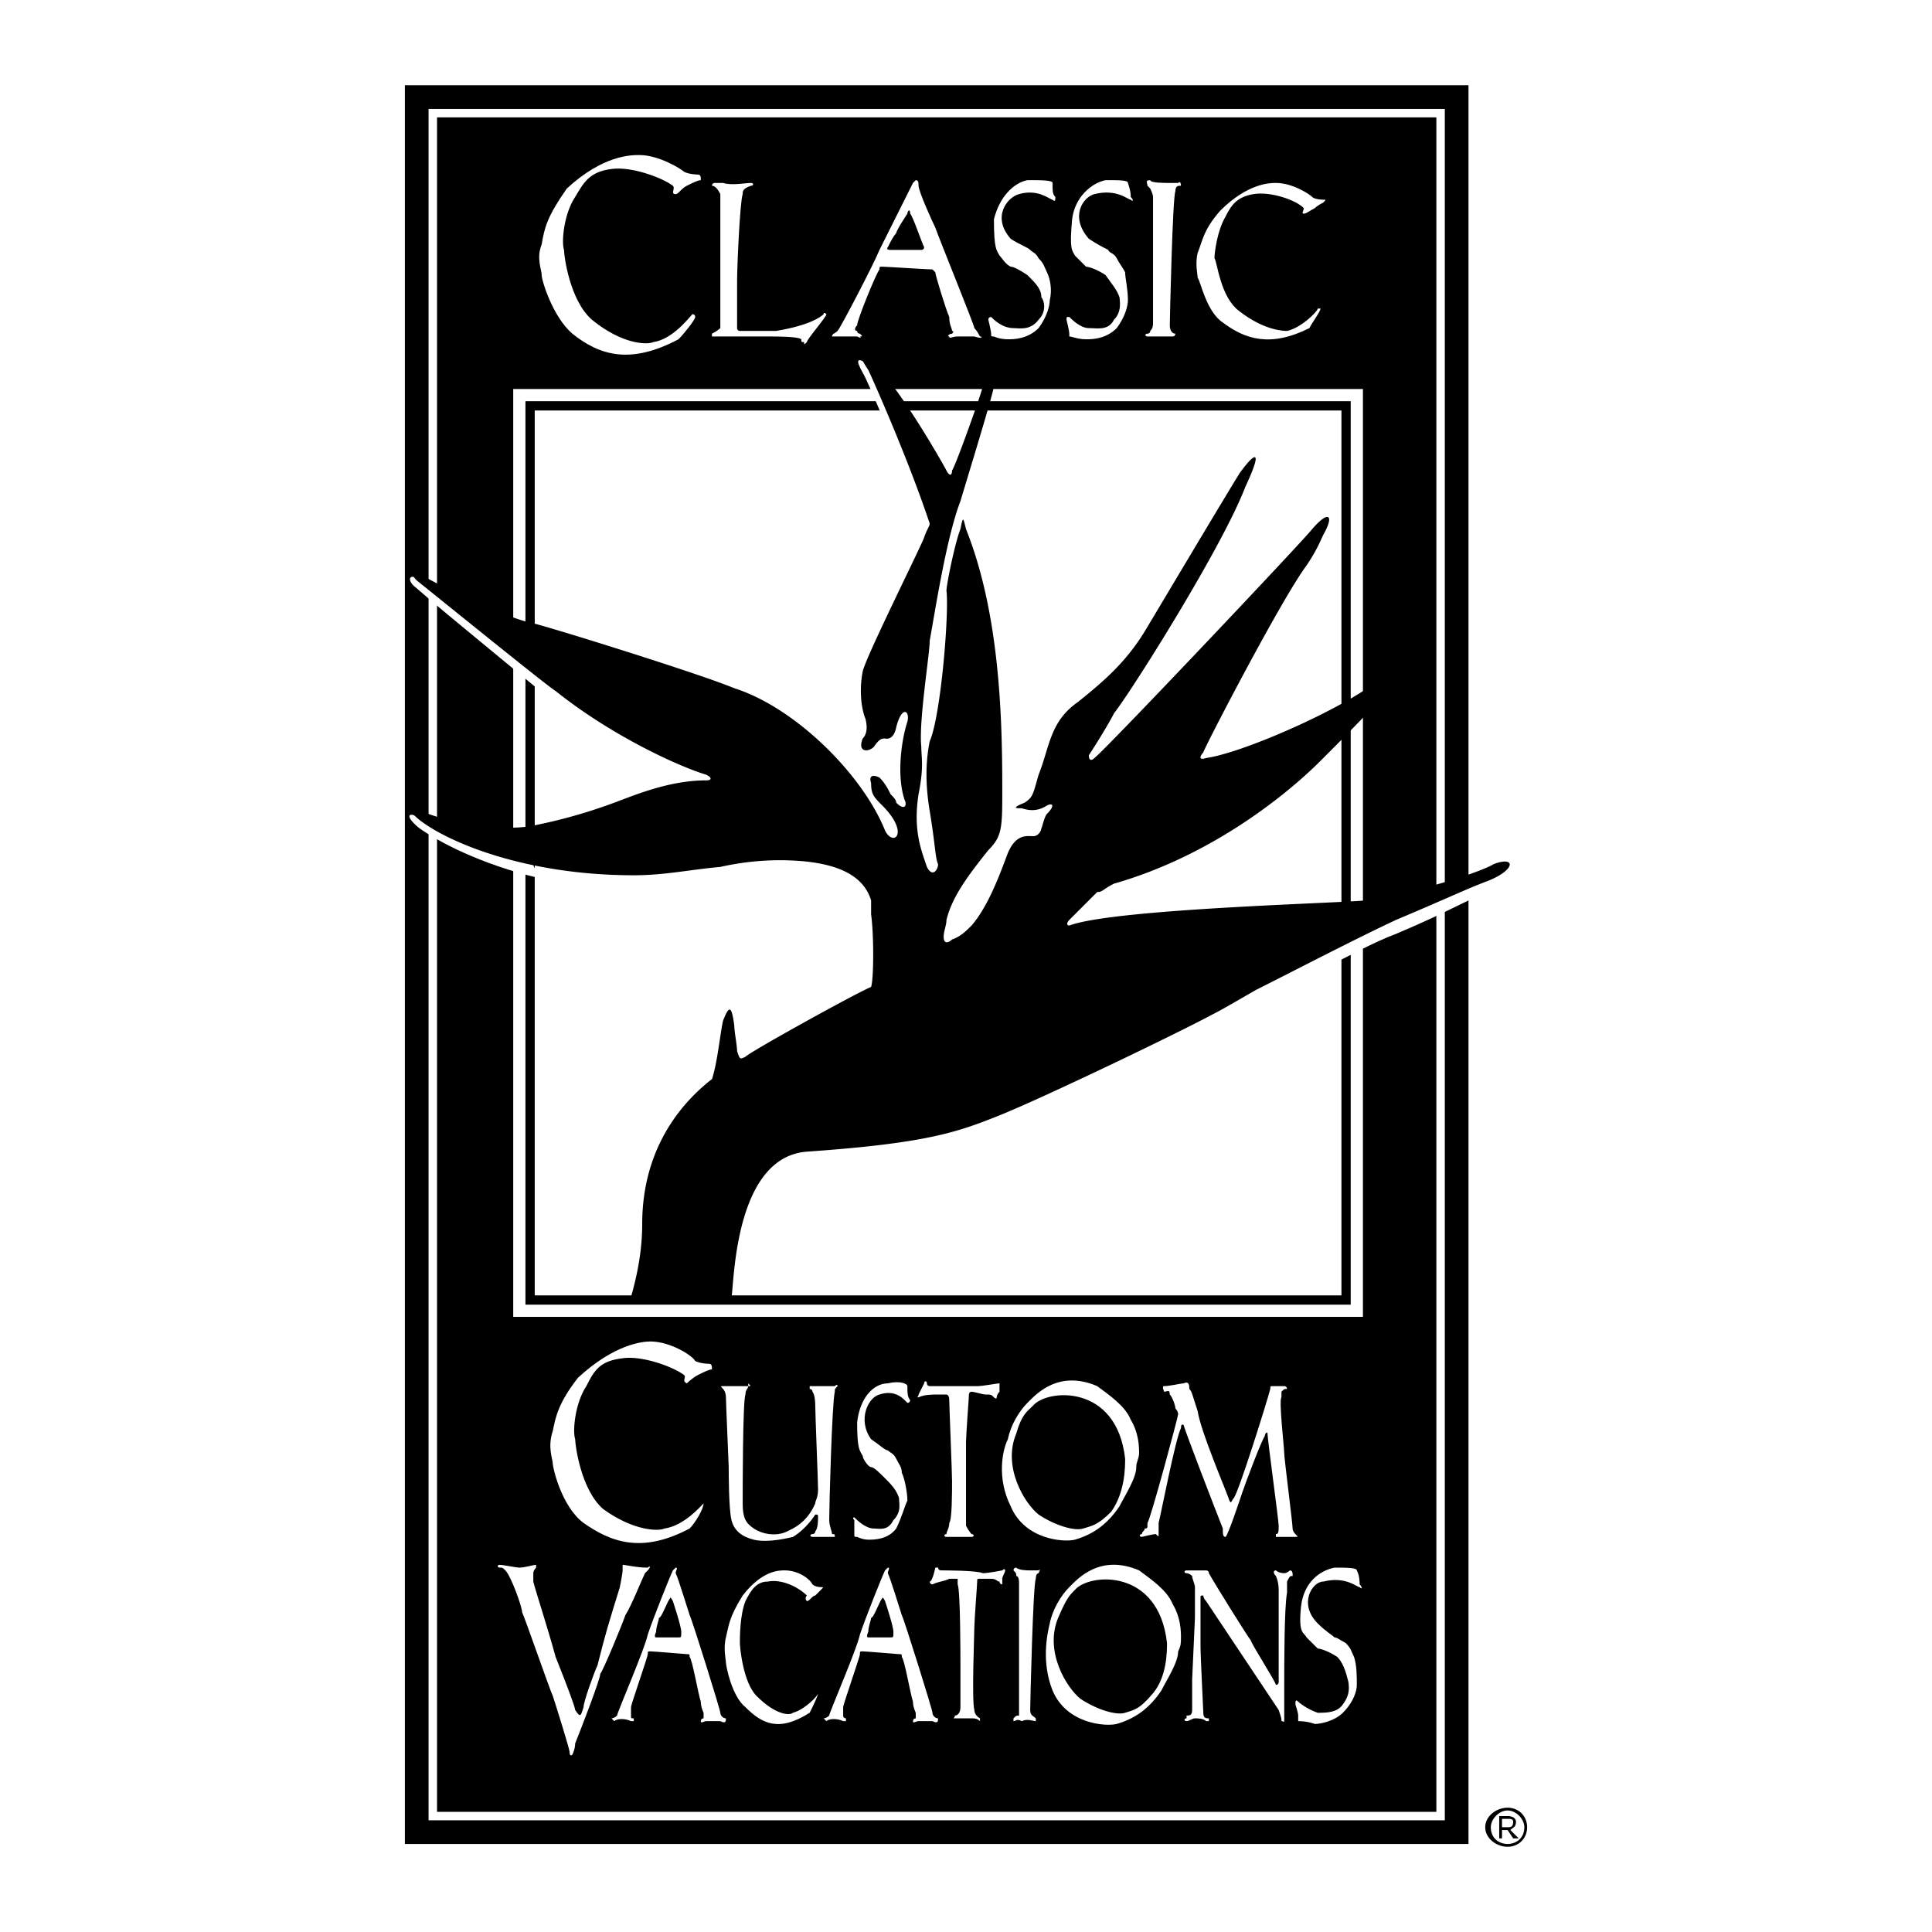 <svg xmlns="http://www.w3.org/2000/svg" width="2500" height="2500" viewBox="0 0 192.756 192.756"><path fill-rule="evenodd" clip-rule="evenodd" fill="#fff" d="M0 0h192.756v192.756H0V0z"/><path fill-rule="evenodd" clip-rule="evenodd" d="M40.395 183.973h106.117V8.504H40.395v175.469z"/><path fill="none" stroke="#fff" stroke-width=".843" stroke-miterlimit="2.613" d="M43.18 181.189h100.547V11.29H43.18v169.899z"/><path fill="none" stroke="#fff" stroke-width="1.218" stroke-miterlimit="2.613" d="M51.814 130.775h83.557V39.42H51.814v91.355z"/><path fill-rule="evenodd" clip-rule="evenodd" fill="#fff" stroke="#000" stroke-width=".843" stroke-miterlimit="2.613" d="M52.929 129.662h81.329V40.534H52.929v89.128z"/><path d="M80.502 34.128c-.279.278-.279.278-.279 0-.278 0-.278 0-.278-.278.278 0 0 0 0 0-.279-.279-2.507-.279-3.064-.279h-5.849v-.279c.557-.278.835-.557.835-.557v-2.506-10.862c-.278-.557-.557-.836-.835-.836 0 0 0-.278.279-.278h.835c.835.278 2.228 0 2.785 0 .279 0 .279.278 0 .278-.835.279-.835.558-.835.836-.278.835-.557 7.241-.557 8.634v4.735s0 .279.279.279h3.621c3.342-.557 4.457-1.393 4.735-1.671 0-.279.279 0 .279 0-.001.278-1.951 2.506-1.951 2.784zM97.213 33.571h-1.67c-.557 0-.835.279-.835 0-.279 0 0-.279.278-.279.279-.278 0-.278 0-.278 0-.279-.278-.557-.278-1.393-.279-.557-1.393-4.178-1.393-4.457l-.279-.279c-.278 0-4.734-.278-5.013-.278s-.279 0-.279.278c-.278.279-2.228 5.014-2.228 5.571-.279.278-.279.557 0 .557 0 .278.278.278.278.278.279.279.279.279 0 .279 0 0 .279.279-.278 0h-2.228-.278c0-.279.278-.279.557-.557.278-.279 3.621-6.685 4.178-8.077l3.342-6.685.279-.279c.278 0 .278.279.278.557 0 .558 1.393 3.621 1.671 4.178.278.836 3.898 9.749 3.898 10.027.279.279.559.836.559.836.277.001.277.28-.559.001zm-6.405-12.255c0-.557-.279-.278-.279 0 0 0-1.114 1.671-1.114 1.95-.279.278-.557.835-.835 1.393 0 0-.278.278.278.278h3.063s.279 0 .279-.278c-.279-.557-1.114-3.064-1.392-3.343zM105.012 19.923c-.277 0-1.393-1.114-3.342-.557-1.113.278-2.785 2.228-.836 4.456.836.557 1.672.836 1.949 1.114.279.278.559.278.836.835.557.557.557.835.836 1.393s.557 1.671.279 2.786c0 .557-.279 1.671-1.115 2.785-1.113 1.115-2.506 1.115-3.062 1.115-.836 0-1.393-.279-1.393-.279-.279 0-.279 0-.279-.279 0-.278-.279-1.393-.279-1.393 0-.278.279-.278.279-.278.279.278 1.113 1.114 2.229 1.114.557 0 1.67.279 2.506-.835.836-.835.557-1.949.279-2.228 0-.835-.557-1.393-1.393-2.228-.836-.558-1.393-.836-1.672-.836-.557-.278-.836-.835-1.113-1.114-.279-.557-.557-.557-.557-3.621.557-2.228 1.949-3.621 3.342-3.899 1.393 0 2.506 0 2.506.279 0 .836 0 1.114.279 1.393 0 .277 0 .556-.279.277zM112.811 19.923c-.277 0-1.393-1.114-3.621-.557-1.113.278-2.506 2.228-.557 4.456.836.557 1.393.836 1.949 1.114 0 .278.559.278.836.835.279.557.557.835.836 1.393 0 .557.279 1.671.279 2.786 0 .557-.279 1.671-1.115 2.785-1.113 1.115-2.506 1.115-3.064 1.115-.834 0-1.391-.279-1.67-.279v-.279c0-.278-.279-1.393-.279-1.393 0-.278 0-.278.279-.278.279.278 1.113 1.114 1.949 1.114s1.949.279 2.508-.835c.834-.835.557-1.949.557-2.228-.279-.835-.836-1.393-1.393-2.228-.836-.558-1.672-.836-1.951-.836l-1.113-1.114c-.277-.557-.557-.557-.277-3.621.277-2.228 1.949-3.621 3.342-3.899 1.393 0 2.229 0 2.229.279.277.836.277 1.114.277 1.393.278.277.278.556-.001.277zM117.268 19.088c-.279.557-.557 12.812-.557 13.369s.277.835.557.835c0 0 0 .279-.279.279h-2.506c-.279 0-.279-.279 0-.279 0 0 .277 0 .277-.278.279-.279.279-.557.279-.836V19.645c0-.278-.279-.835-.279-.835l-.277-.279c0-.278-.279-.557.277-.557 0 .279 1.393.279 1.951.279h.834c.279-.279.279.278.279.278-.279 0-.556 0-.556.557zM131.193 20.759c-.557.278-.836.557-1.113.557-.279 0 0-.278 0-.557-.836-.836-3.344-1.671-5.014-1.393-1.672.278-2.229 1.114-2.785 2.228-.836 1.393-1.115 3.621-1.115 4.178.279.279.559 3.899 2.508 5.292 2.506 1.95 4.455 1.95 4.734 1.95 1.393-.279 3.064-1.95 3.064-2.229h.277c0 .279-.836 1.393-1.113 1.95-3.9 1.95-6.406 1.115-8.635-.557-1.67-1.114-2.229-4.178-2.506-4.456 0-.278-.279-1.393 0-2.507.557-1.393.557-2.228 2.229-4.178 2.785-2.785 5.012-2.785 5.57-2.785 1.67 0 3.342 1.114 3.619 1.393.279.278 1.115.278 1.115.278.277 0 .277 0 0 .279.001 0-.555.278-.835.557zM64.348 156.957c-.279.557-1.393 3.342-1.95 4.178-.279.836-2.229 5.57-2.507 5.85 0 .557-1.95 5.57-2.507 6.963 0 .557-.279 1.113-.279 1.113s-.278.279-.278-.277c0-.279-1.393-4.736-1.671-5.572-.279-.557-2.785-7.797-3.064-8.355 0-.557-1.114-3.619-1.671-4.178-.278-.277-.278-.277-.557-.277s-.278-.279 0-.279 1.671.279 1.95.279c.557 0 1.393-.279 1.671-.279v.279s-.279.277-.279.557v.836c.279 1.113 1.393 4.455 2.228 7.52 1.114 2.785 1.95 5.014 1.95 5.293.557.834.557.557.835-.279 0-.557 1.114-3.621 1.393-4.178.836-3.342 1.114-4.178 2.229-7.799 0 0 .278-1.393.278-1.672v-.277-.279c.279 0 1.393.279 2.507.279.278-.279.278 0 0 .277 0-.002 0-.002-.278.277zM71.868 171.719h-1.393c-.278 0-.557.279-.557 0 0 0 0-.279.278-.279v-.557s-.278-.557-.278-1.113c-.278-.836-.836-4.178-1.114-4.457 0-.279 0-.279-.278-.279 0 0-3.343-.277-3.621-.277s-.278 0-.278.277c0 .279-1.671 5.014-1.671 5.293v.836c0 .277 0 .277.278.277v.279h-.278c-.557-.279-1.393-.279-1.671 0l-.279-.279s.279 0 .557-.277c0-.279 2.786-6.686 3.064-8.078.557-1.67 2.228-5.848 2.506-6.406l.279-.277c.278 0 0 .277 0 .557.278.557 1.114 3.342 1.393 4.178.278.557 3.063 9.471 3.063 9.748 0 .279.279.557.558.557-.001.277-.001.556-.558.277zm-4.735-11.977c-.278-.557-.278-.279-.278-.279-.279.279-.835 1.951-1.114 1.951 0 .277-.279.834-.279 1.393 0 0-.279.557 0 .557h2.228c.279 0 .279 0 .279-.557 0-.559-.836-3.065-.836-3.065zM81.337 159.186c-.278 0-.557.557-.835.557-.279-.279 0-.557 0-.557-.836-.836-2.507-1.672-3.899-1.393-1.114 0-1.671.836-2.229 1.949-.557 1.393-.557 3.621-.557 4.178 0 .279.278 3.9 1.671 5.291 1.95 1.951 3.342 1.951 3.621 1.672 1.114-.277 2.506-1.672 2.506-1.949 0 .277-.557 1.393-.835 1.949-3.063 1.949-4.735 1.115-6.406-.557-1.393-1.115-1.949-4.178-1.949-4.457 0-.277-.279-1.393 0-2.506.278-1.115.278-1.949 1.671-4.178 1.95-2.508 3.621-2.508 4.178-2.508 1.393 0 2.507.836 2.785 1.393.278.279.836.279.836.279.278 0 .278 0 0 .279l-.558.558zM93.036 171.719h-1.393c-.278 0-.557.279-.557 0 0 0 0-.279.279-.279v-.557s-.279-.557-.279-1.113c-.278-.836-.835-4.178-1.114-4.457 0-.279 0-.279-.279-.279 0 0-3.342-.277-3.621-.277-.279 0-.279 0-.279.277 0 .279-1.671 5.014-1.671 5.293v.836c0 .277.279.277.279.277v.279h-.279c-.557-.279-1.393-.279-1.671 0l-.279-.279s.279 0 .557-.277c0-.279 2.785-6.686 3.063-8.078.557-1.67 2.229-5.848 2.507-6.406l.278-.277c.278 0 0 .277 0 .557.278.557 1.114 3.342 1.393 4.178.278.557 3.063 9.471 3.063 9.748 0 .279.279.557.557.557.003.277.003.556-.554.277zm-4.735-11.977c-.279-.557-.279-.279-.279-.279-.279.279-.836 1.951-1.114 1.951 0 .277-.279.834-.279 1.393 0 0-.278.557 0 .557h2.229c.278 0 .278 0 .278-.557 0-.559-.835-3.065-.835-3.065zM99.998 157.514v.557c-.277 0-.277-.277-.277-.277-.279 0-.279-.279-.836-.279h-1.113c-.279 0-.279 0-.279.279 0 .277-.279 3.898-.279 4.455 0 .559-.278 7.521 0 8.357 0 .557.559.834.559.834v.279c-.279-.279-.559-.279-.836-.279h-1.671c-.279 0 0 0 0-.277.278 0 .557-.279.557-.836v-4.178c0-.836 0-7.52-.278-8.078v-.557h-.835c-.557.279-1.114.279-1.671.557-.278 0-.278-.277-.278-.277.278 0 .557-1.393.557-1.393h.278c0 .277.279.277.279.277.278 0 3.621 0 4.177.279.557 0 1.949-.279 1.949-.279.279-.277.279 0 .279 0-.003.279-.282.558-.282.836zM103.342 157.514c-.279.557-.559 12.533-.559 13.092 0 .557.279.557.559.834v.279c-.279 0-.836-.279-1.393 0-.559-.279-.559 0-.836 0v-.279c.277-.277.277-.277.557-.277v-.836-12.256c0-.277 0-.834-.279-.834 0-.279 0-.279-.277-.559 0 0 0-.277.277-.277.279.277 1.115.277 1.393.277h.836c.279-.277 0 .279 0 .279s-.278 0-.278.557zM128.408 157.793v1.113c-.279 1.393-.279 7.242-.279 8.914v3.619c0 .559 0 .279-.277.279 0-.279 0-.279-.279-1.113-.557-.836-6.127-9.191-7.24-10.863-.279-.279-.279-.557-.279-.557-.279 0-.279 0-.279.277v4.736c0 1.113.279 6.406.279 6.684 0 .557.279.557.557.557v.279h-.277c-.279-.279-.836-.279-1.115-.279-.277 0-.557.279-.836.279-.277 0-.277-.279 0-.279v-.277c.279 0 .559 0 .559-.557v-3.064c0-.279.277-5.85.277-6.127v-3.064c0-.279-.277-.836-.277-1.113-.279-.279-.559-.279-.559-.279-.277 0-.277-.279 0-.279h1.951s.277 0 .277.279c.279.557 3.9 6.406 4.178 6.684 0 .279 2.508 4.18 2.508 4.457.277 0 .277-.277.277-.277v-1.393-4.18-3.619c0-.836-.277-1.393-.277-1.393-.279-.279-.279-.559 0-.559 0 0 .277.279.834.279.279 0 .559-.279.559-.279.277 0 .277.279.277.559-.279-.001-.279-.001-.559.556zM135.65 158.35c-.279 0-1.393-1.113-3.621-.557-1.115 0-2.508 2.229-.557 4.178.834.836 1.393 1.113 1.67 1.393.279 0 .557.277 1.115.557.557.557.557.836.836 1.393.277.836.277 1.949.277 2.785 0 .557-.277 1.672-1.393 2.785-.836.836-2.229 1.115-2.785 1.115-.836-.279-1.393-.279-1.672-.279v-.557c0-.279-.277-1.115-.277-1.115 0-.277 0-.557.277-.277.279.277 1.115.836 1.951 1.113.834 0 1.949 0 2.506-.836.836-1.113.557-1.949.557-2.227-.277-1.115-.557-1.951-1.113-2.508-.836-.557-1.672-.836-1.949-.836-.279-.277-.836-.836-1.115-1.113-.277-.557-.836-.279-.557-3.064.279-2.506 1.949-3.621 3.342-3.898 1.115 0 2.229 0 2.229.277.279.559.279 1.115.279 1.393.278.278.278.557 0 .278zM69.64 137.182c-.558.279-1.114.836-1.114.836-.557-.279 0-.557-.278-.836-1.115-.836-4.178-1.949-6.128-1.672-2.228.279-2.785 1.115-3.621 2.785-1.114 1.672-1.393 4.457-1.114 5.293 0 .557.557 5.014 2.785 6.963 3.064 2.229 5.571 2.229 6.127 1.949 1.95-.277 3.621-2.229 3.899-2.506 0 0 .278 0 0 0 0 .557-.835 1.949-1.393 2.506-4.735 2.508-7.799 1.393-10.584-.557-2.228-1.672-3.063-5.57-3.063-5.85 0-.557-.557-1.67 0-3.342.278-1.393.557-2.785 2.507-5.291 3.621-3.344 6.406-3.621 7.241-3.621 1.95 0 4.178 1.393 4.457 1.949.557.279 1.393.279 1.393.279.278 0 .278.277.278.557-.278.001-.835.28-1.392.558zM68.526 18.531c-.557.279-.836.836-1.114.836-.557 0 0-.557-.279-.836-1.114-.835-4.177-1.95-6.127-1.671-2.228.278-2.785 1.393-3.621 2.785-1.114 1.671-1.393 4.457-1.114 5.292 0 .557.557 5.014 2.786 6.963 3.063 2.507 5.57 2.507 6.127 2.229 1.95-.278 3.621-2.507 3.899-2.785 0 0 .279 0 .279.278s-1.114 1.671-1.671 2.229c-4.734 2.506-7.798 1.671-10.584-.558-1.949-1.671-3.063-5.292-3.063-5.849 0-.558-.557-1.671 0-3.064.278-1.671.557-2.785 2.507-5.57 3.621-3.342 6.406-3.342 7.242-3.342 1.95 0 4.178 1.393 4.457 1.671.557.278 1.393.278 1.393.278.278 0 .278.279.278.557-.281 0-.838.278-1.395.557zM83.288 138.854c-.278 1.113-.557 11.418-.557 12.812 0 .557.279 1.113.279 1.391.278 0 .278 0 .278.279.278 0 .278 0 0 0H81.06c-.278 0-.278-.279 0-.279 0 0 .278 0 .278-.277.279-.279.279-1.113.279-1.393s0-.279-.279-.279c0 0-.835 1.393-2.228 2.229-1.114.279-2.786.557-3.899.279-1.114-.279-1.95-.836-2.229-1.949-.278-1.115-.278-4.736-.278-5.293 0-.279-.278-6.406-.278-6.963s-.279-.836-.279-.836c-.279-.279-.279-.279 0-.279h2.507v-.277c.278.277.278.277 0 .277 0 .279-.279.279-.279.836-.278.557-.278 9.748-.278 10.863 0 1.393.278 1.949 1.114 2.506.835.557 2.228.836 3.342.279.557-.279 1.95-.836 2.785-2.785 0-.279.279-.557.279-1.393s-.279-7.52-.279-8.355c0-1.115-.278-1.393-.278-1.393 0-.279-.278-.279-.278-.279v-.279h2.507c.278-.277.278 0 .278 0-.279.278-.279.278-.279.558zM90.529 139.967c-.278-.279-1.114-1.393-2.785-.836-1.114.279-2.228 2.508-.835 4.457.835.557 1.393 1.113 1.671 1.113.278.279.557.279.835.836.278.557.557.836.557 1.393.278.557.557 1.949.557 2.785-.278.557-.557 1.672-1.114 2.785-.835 1.115-2.229 1.115-2.786 1.115-.557 0-1.114-.279-1.114-.279-.279 0-.279 0-.279-.279v-1.391c-.278-.279 0-.279 0-.279.279.279 1.114 1.113 1.95 1.113.557 0 1.393.279 1.95-.834.836-.836.557-1.672.557-2.229-.278-.836-.835-1.393-1.392-1.951-.558-.557-1.115-1.113-1.393-1.113-.279 0-.835-.836-.835-1.113-.279-.559-.557-.559-.557-3.344.278-2.506 1.671-3.898 3.064-3.898 1.114-.279 1.949 0 1.949.277 0 .559 0 1.115.279 1.393 0 0 0 .279-.279.279zM99.721 138.854c-.279.277-.279.557-.279.557 0 .277-.277 0-.277 0-.279-.279-.279-.279-.836-.279-.279 0-1.115-.277-1.393-.277s-.278.277-.278.557c0 0-.279 3.898-.279 4.457v8.355c.279.557.557.834.557.834.278 0 .278.279 0 .279h-2.507c-.278 0-.278-.279 0-.279 0-.277.279-.557.279-1.113.278-.277.278-3.064.278-4.178 0-.836-.278-7.52-.278-8.078 0-.557-.279-.557-.279-.557h-.835c-.557 0-1.393 0-1.95.279-.278 0 0 0 0-.279l.557-1.113c0-.279.279-.279.279 0 0 0 0 .277.278.277h4.735c.557 0 1.949-.277 2.229-.277v.277c-.001-.001-.001.278-.001.558zM113.367 146.373c0 1.113-1.113 2.785-1.67 3.898-1.115 1.672-2.508 2.785-4.457 3.344-1.113.277-5.014 0-6.406-3.344-1.393-2.785-.836-5.57-.277-6.684.277-1.393 1.113-2.785 1.949-3.621s3.064-3.342 6.963-1.672c1.113.836 2.785 1.951 3.342 3.344.836 1.393.836 2.785.836 3.342s-.28.836-.28 1.393zm-10.305-6.127c-.557.557-1.113.836-1.672 2.785-1.393 3.342.836 6.963 2.229 8.076 1.672 1.115 3.621 1.672 4.457 1.393.836-.277 1.393-.277 2.785-1.67 1.393-1.951 1.393-4.457 1.393-5.293-.836-7.519-7.799-6.963-9.192-5.291zM117.545 164.756c0 1.113-1.113 2.785-1.67 3.898-1.115 1.672-2.508 2.785-4.457 3.344-1.113.277-5.014 0-6.406-3.344-1.113-2.785-.557-5.57-.277-6.684.277-1.393 1.113-2.785 1.949-3.621s3.064-3.342 6.963-1.672c1.113.836 2.785 1.951 3.342 3.344.836 1.393.836 2.785.836 3.342s-.001.836-.28 1.393zm-10.305-6.127c-.557.557-.836.834-1.67 2.785-1.395 3.342.834 6.963 2.227 8.076 1.672 1.115 3.621 1.672 4.457 1.393.836-.277 1.393-.277 2.785-1.949s1.393-4.178 1.393-5.014c-.836-7.52-7.799-6.963-9.192-5.291zM128.688 153.336h-1.393v-.279c.277 0 .277-.277.277-.834s-1.113-8.635-1.113-9.191c0-.279-.279 0-.279.277-.277.279-1.949 4.736-2.229 5.57-.277.836-1.393 4.178-1.67 4.457 0 .279 0 .279 0 0-.279 0-.279-.279-.279-.836-.557-1.393-3.898-10.025-3.898-10.305 0 0-.279-.279-.279.279-.557 1.113-1.949 8.355-2.229 9.469v1.113c0 .279 0 .279-.277 0-.279 0-1.393.279-1.393.279-.279 0-.279-.279 0-.279 0-.277.277-.277.277-.557.279 0 .279 0 .279-.557.277-.277 3.062-10.584 3.062-10.861 0 0 0-.279-.277-.559 0-.277-.279-1.113-.557-1.393 0-.557-.279-.277-.559-.277 0 0-.277-.559 0-.559.559 0 1.672-.277 1.951-.277.557-.279.557.277.557.557.279.279.279.557.836 2.229.277 1.949 2.785 7.799 3.062 8.635.279.834.279.277.557 0 .559-.836 3.344-9.75 3.621-10.863 0-.279 0-.279.279-.279h1.113c.279 0 .279.279.279.279-.279 0-.279 0-.557.279v.557c-.279.277.277 5.014.277 5.57s.836 6.963.836 7.52c0 .279.279.557.279.557.277.279.277.279 0 .279h-.553zM94.15 47.497c-.278-.835-5.292-8.913-7.521-11.141-1.671-1.114-.835.278-.557.835.557.835 3.899 8.913 6.127 15.319l1.951-5.013zM69.918 78.135c-2.786-1.114-9.47-3.899-15.041-8.355-.557-.557-10.862-8.913-13.369-11.141-1.114-.836-.557-1.671.557-.557l28.966 18.94v1.392l-1.113-.279zM53.764 87.604c-5.849-1.393-10.027-3.621-11.977-5.013-1.671-1.393-.836-1.671.278-.836 1.114.836 6.406 1.671 10.027 1.95l1.672 3.899zM148.461 88.997c-2.227.836-3.898 1.95-9.189 4.178-2.229.836-4.736 2.229-6.965 3.343v-2.507l16.154-6.685v1.671z" fill-rule="evenodd" clip-rule="evenodd" fill="#fff"/><path d="M125.344 98.746c3.9-1.949 9.191-4.735 13.928-6.963 5.291-2.229 6.963-3.064 9.189-3.899 2.787-1.114 2.787-2.507.559-1.671-.836.557-6.129 2.507-12.812 3.621-2.508.278-25.066.835-29.523 2.506-.279 0-.279-.278 0-.557l2.785-2.786c.557 0 .557-.278 1.672-.835 9.748-2.785 17.268-8.913 20.609-12.255 2.229-2.229 6.686-6.685 7.521-8.077.834-1.114-.279-1.393-1.393-.279-3.064 2.786-13.648 7.521-17.547 8.078-.836.278-.559-.279-.279-.557 0-.279 7.799-15.319 10.305-18.661 1.115-1.671 1.393-2.507 1.672-3.064 1.113-1.95.557-2.507-1.115-.557-1.113 1.393-20.609 22.003-21.725 22.839-.277.278-.557.278-.557-.279.557-.835 1.949-3.064 2.508-4.178 1.949-2.507 10.861-16.711 13.09-22.561 1.949-4.178.836-3.342-.557-1.393-1.393 2.228-8.355 13.926-9.191 15.319-1.949 3.342-4.178 5.292-6.963 7.52-2.785 1.95-2.785 4.457-3.9 7.242-.557 1.95-.557 2.229-1.393 2.785-1.393.557-.836.557-.277.557.834.279 1.67.279 2.506-.279.557-.278.836 0 0 .836-.279.278-.557 1.671-.557 1.393 0 .278-.279.835-.836.835s-1.672-.279-2.506 1.671c-.836 2.228-1.951 5.292-3.622 7.241-.557.557-1.114 1.114-1.95 1.393-.278.279-.835.558-.835-.278 0-.557.278-1.114.278-1.671.557-2.229 1.95-4.178 4.177-6.963 1.393-1.393 1.393-2.228 1.393-6.127 0-7.242-.277-17.547-3.62-25.903-.279-1.114-.279-1.393-.557 0-.557 1.393-1.393 5.571-1.393 6.128.279 2.228-.557 12.533-1.671 15.04-.278 1.393-.557 3.621 0 6.963s.557 4.734.835 5.292c0 .557-.557 1.393-1.114.279-.558-1.671-1.393-3.621-.836-7.242.557-2.786.278-3.621.278-4.735-.278-2.507.836-9.191.836-10.584.557-3.063 1.671-10.306 3.063-13.926.836-2.786 3.064-10.027 3.343-11.42 0-1.671-.279-1.671-1.115 0-.277 1.114-2.785 8.077-3.063 8.355 0 .557-.278.557-.557 0-.278-.557-5.013-8.913-7.52-10.862-1.671-1.393-.835 0-.279.836.279.557 3.899 8.634 6.128 15.318 0 .279-.278.557-.557 1.393s-5.849 11.977-6.127 13.369c-.279 1.393-.279 3.343.278 4.735.278 1.114 0 1.671-.278 1.949-.557 1.393.557 1.393 1.114.836.557-.836.836-.836 1.115-.836 0 0 .835.279 1.114-1.114.557-2.228 1.393-1.671 1.114-.557-.557 1.671-1.114 5.292-.278 7.799.278.557 0 1.114-.835.278 0-.278-.279-.557-.557-.835-.278-.557-.557-1.114-1.114-1.671-.557-.278-1.114-.278-.835.557 0 1.114.278 1.393 1.114 2.228 2.785 2.785 1.114 4.178.279 2.507-2.229-5.57-8.913-12.255-15.041-14.205-3.342-1.393-16.711-5.571-19.775-6.406-3.064-.557-9.749-3.899-11.141-4.735-1.114-1.114-1.671-.278-.557.557 2.785 2.229 13.09 10.584 13.647 10.863 5.57 4.456 12.255 7.52 15.04 8.355.557.278.557.557 0 .557-3.621 0-6.963 1.393-9.191 2.229a52.061 52.061 0 0 1-7.798 2.228c-1.114.279-2.507.279-3.621.279-3.621-.279-6.685-1.114-7.799-1.671-1.114-.836-1.95-.558-.278.835 2.785 2.229 10.584 5.571 21.446 5.571 3.063 0 5.57-.557 8.634-.835 2.507-.557 5.292-.836 8.356-.557 2.786.278 5.849 1.114 6.685 3.899v1.392c.278 1.95.278 6.406 0 7.242-1.393.557-11.977 6.406-12.534 6.963-.557.279-.557.279-.835-.557 0-.557-.278-1.949-.278-2.506-.279-2.229-.557-1.951-1.114-.559-.279 1.115-.557 4.18-1.114 5.85-2.506 1.949-6.963 6.406-6.963 14.482 0 2.787-.557 5.293-1.114 7.242h10.026c.279-1.393.279-13.926 7.521-14.482 11.977-.836 15.04-1.949 19.218-3.621 4.178-1.672 17.547-8.078 21.168-10.027 1.111-.557 2.504-1.393 4.453-2.506zM150.412 184.252c1.113 0 1.949-.836 1.949-1.949s-.836-1.949-1.949-1.949c-1.115 0-2.229.836-2.229 1.949s1.114 1.949 2.229 1.949zm-1.672-1.949c0-.836.836-1.672 1.672-1.672s1.67.836 1.67 1.672c0 1.113-.834 1.67-1.67 1.67s-1.672-.557-1.672-1.67zm1.115.279h.557l.557.834h.557l-.836-.834c.279-.279.559-.279.559-.836 0-.279-.279-.557-.836-.557h-.836v2.227h.279v-.834h-.001zm0-.279v-.836h.557c.277 0 .557 0 .557.279 0 .557-.279.557-.557.557h-.557z" fill-rule="evenodd" clip-rule="evenodd"/></svg>